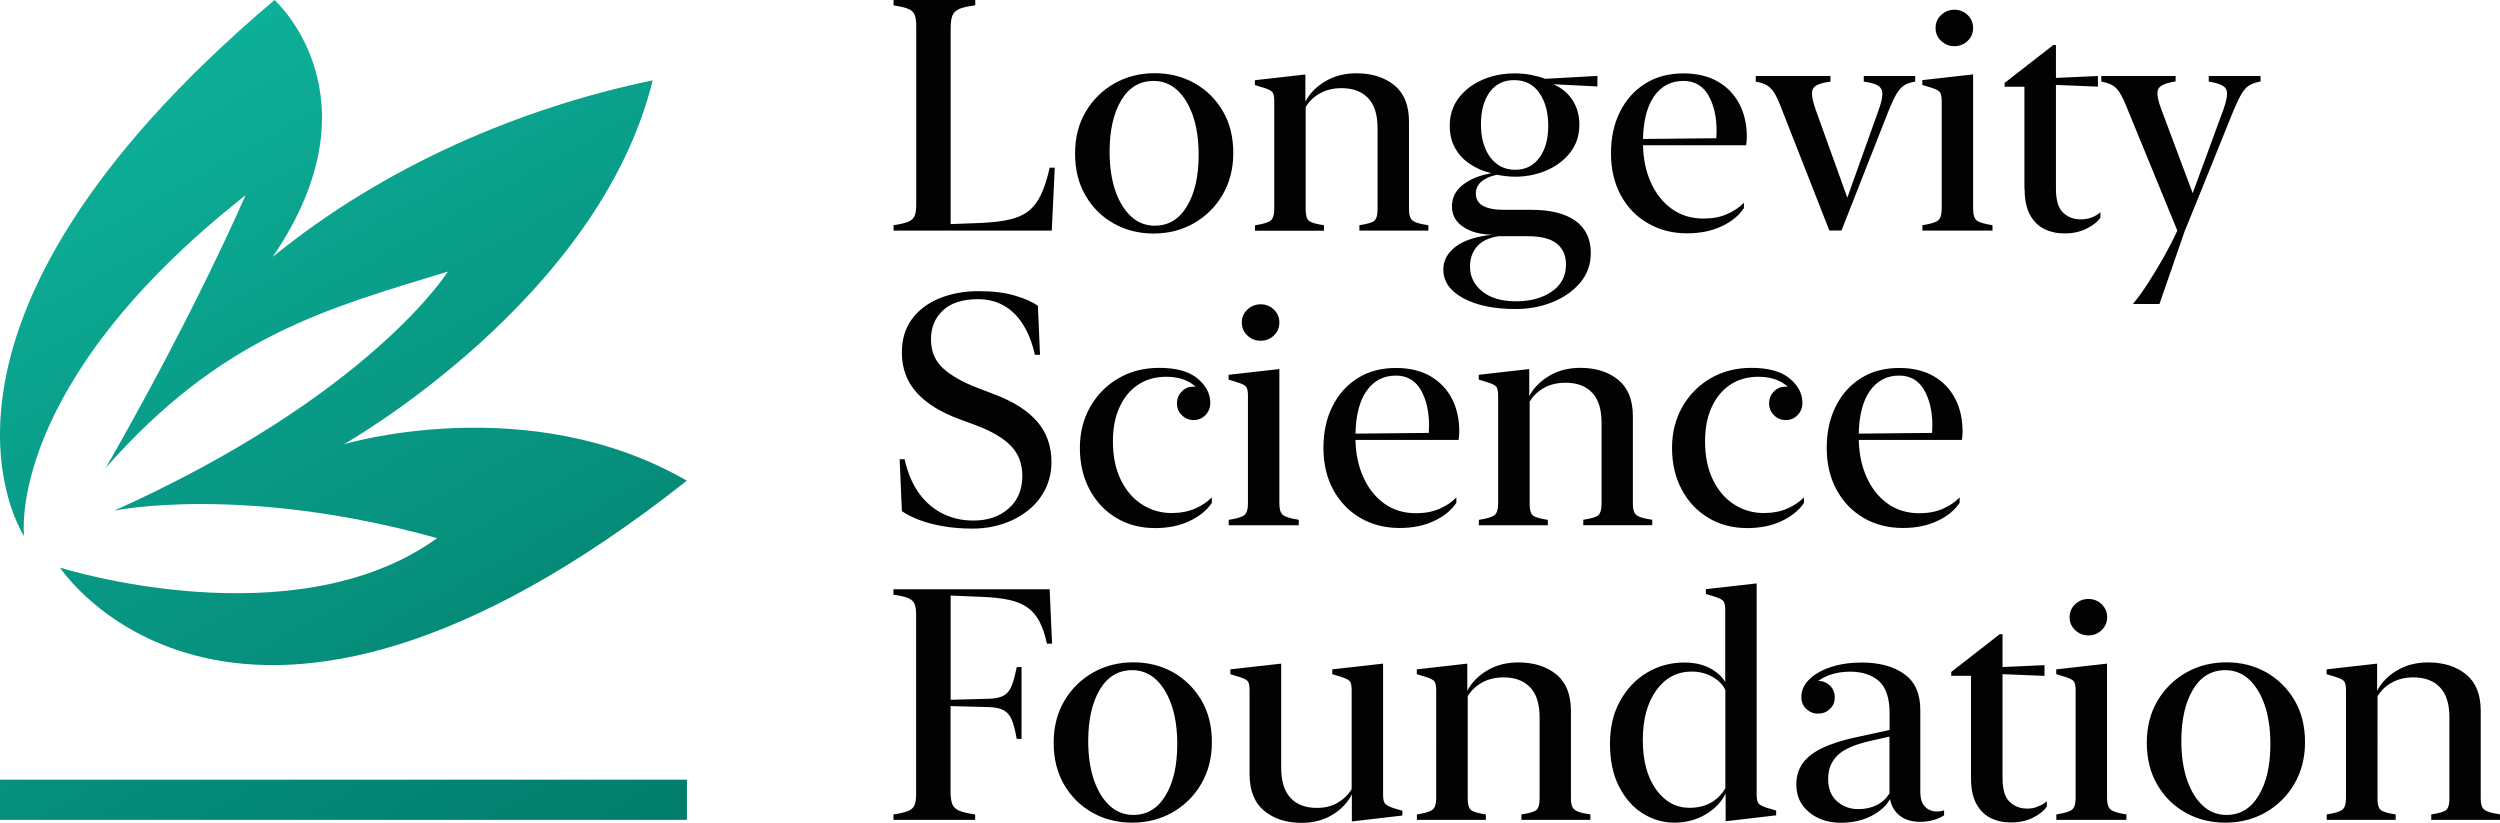 <svg xmlns="http://www.w3.org/2000/svg" xmlns:xlink="http://www.w3.org/1999/xlink" id="Layer_1" x="0px" y="0px" viewBox="0 0 249.01 81.96" style="enable-background:new 0 0 249.01 81.96;" xml:space="preserve"> <style type="text/css"> .st0{fill:#020203;} .st1{fill:url(#SVGID_1_);} </style> <g> <g> <path class="st0" d="M105.06,16.7h-0.51c-0.24,1.1-0.53,2-0.87,2.7c-0.33,0.7-0.76,1.25-1.26,1.64c-0.51,0.39-1.15,0.67-1.92,0.84 s-1.72,0.28-2.85,0.33l-2.96,0.11V2.78c0-0.52,0.06-0.93,0.17-1.22s0.34-0.51,0.69-0.67c0.35-0.15,0.88-0.27,1.59-0.36V0H89v0.54 c0.66,0.1,1.15,0.21,1.46,0.34c0.32,0.13,0.53,0.33,0.64,0.59s0.16,0.62,0.16,1.09v17.85c0,0.47-0.05,0.83-0.16,1.09 s-0.32,0.46-0.64,0.59c-0.32,0.13-0.81,0.25-1.46,0.34v0.54h15.76L105.06,16.7z M122.84,15.24c0,1.57-0.36,2.96-1.07,4.17 s-1.67,2.15-2.86,2.83c-1.2,0.68-2.53,1.02-4.01,1.02c-1.45,0-2.77-0.33-3.95-0.99s-2.12-1.58-2.82-2.78 c-0.7-1.19-1.05-2.59-1.05-4.19c0-1.58,0.35-2.97,1.06-4.17s1.66-2.14,2.86-2.82s2.54-1.02,4.02-1.02c1.45,0,2.77,0.33,3.95,0.99 s2.12,1.58,2.82,2.77C122.49,12.24,122.84,13.64,122.84,15.24z M119.39,15.41c0-1.46-0.19-2.75-0.56-3.85 c-0.38-1.1-0.9-1.96-1.57-2.58c-0.67-0.61-1.46-0.92-2.35-0.92c-1.38,0-2.46,0.64-3.23,1.93c-0.77,1.29-1.16,3-1.16,5.13 c0,1.46,0.19,2.75,0.56,3.85c0.38,1.1,0.9,1.96,1.57,2.58c0.67,0.62,1.46,0.93,2.36,0.93c1.37,0,2.44-0.64,3.21-1.93 C119,19.27,119.39,17.56,119.39,15.41z M131.86,22.43c-0.81-0.12-1.31-0.27-1.51-0.46c-0.2-0.19-0.3-0.55-0.3-1.07V10.66 c0.34-0.56,0.81-1.02,1.42-1.36c0.6-0.34,1.33-0.52,2.16-0.52c1.13,0,2.01,0.33,2.64,0.99s0.94,1.65,0.94,2.99v8.14 c0,0.52-0.1,0.87-0.3,1.07c-0.2,0.19-0.71,0.34-1.51,0.46v0.54h6.87v-0.54c-0.56-0.08-0.98-0.18-1.26-0.29s-0.46-0.27-0.54-0.48 c-0.09-0.21-0.13-0.49-0.13-0.85v-8.7c0-1.62-0.49-2.83-1.46-3.62c-0.98-0.79-2.23-1.19-3.77-1.19c-1.17,0-2.2,0.26-3.09,0.79 c-0.9,0.52-1.56,1.2-2,2.03v-2.7l-5.03,0.57v0.48l0.94,0.29c0.43,0.14,0.71,0.28,0.82,0.44c0.11,0.15,0.17,0.44,0.17,0.87v10.75 c0,0.55-0.11,0.93-0.34,1.13c-0.23,0.2-0.76,0.37-1.58,0.49v0.54h6.87v-0.55H131.86z M145,24.56c0.83-0.63,2.06-1.02,3.69-1.19 c-1.19,0-2.17-0.25-2.93-0.76c-0.77-0.51-1.15-1.2-1.14-2.07c0-0.85,0.36-1.56,1.07-2.12c0.72-0.57,1.67-0.96,2.86-1.17 c-0.8-0.19-1.51-0.49-2.13-0.91c-0.63-0.41-1.12-0.94-1.48-1.58s-0.54-1.38-0.54-2.22c0-1.07,0.3-2,0.89-2.78s1.38-1.38,2.36-1.81 s2.05-0.64,3.22-0.64c0.58,0,1.13,0.05,1.64,0.15s0.98,0.23,1.4,0.39l5.2-0.29v1.05l-4.39-0.22c0.81,0.35,1.44,0.87,1.9,1.57 c0.46,0.7,0.69,1.52,0.69,2.45c0,1.07-0.3,1.99-0.9,2.77c-0.6,0.77-1.39,1.37-2.36,1.79c-0.98,0.42-2.02,0.63-3.13,0.63 c-0.29,0-0.58-0.02-0.87-0.05c-0.29-0.03-0.61-0.08-0.95-0.14c-0.68,0.14-1.2,0.37-1.56,0.69S147,18.82,147,19.29 c0,1.07,0.94,1.61,2.82,1.61h2.74c1.9,0,3.35,0.37,4.37,1.1c1.01,0.73,1.52,1.8,1.52,3.2c0,1.13-0.35,2.12-1.06,2.96 c-0.71,0.84-1.63,1.48-2.77,1.94c-1.14,0.46-2.37,0.68-3.68,0.68c-2.12,0-3.85-0.36-5.18-1.07c-1.33-0.72-2-1.67-2-2.86 C143.76,25.94,144.17,25.19,145,24.56z M150.92,16.91c1.01,0,1.81-0.39,2.4-1.19c0.59-0.79,0.89-1.85,0.89-3.19 c0-1.33-0.29-2.41-0.88-3.27c-0.59-0.85-1.43-1.28-2.52-1.28c-1.04,0-1.85,0.4-2.43,1.2c-0.58,0.8-0.87,1.87-0.87,3.21 c0,1.35,0.31,2.44,0.92,3.27C149.05,16.49,149.88,16.91,150.92,16.91z M146.42,26.55c0,0.99,0.4,1.81,1.21,2.47 c0.81,0.66,1.93,0.99,3.37,0.99c1.45,0,2.65-0.33,3.58-0.98c0.93-0.65,1.4-1.55,1.4-2.68c0-0.89-0.3-1.58-0.91-2.08 c-0.6-0.49-1.57-0.74-2.89-0.74h-2.91c-0.96,0.14-1.68,0.48-2.15,1.02C146.65,25.08,146.42,25.75,146.42,26.55z M161.44,19.45 c-0.65-1.2-0.98-2.59-0.98-4.18c0-1.54,0.29-2.91,0.88-4.1c0.59-1.2,1.42-2.14,2.51-2.83c1.08-0.69,2.36-1.03,3.83-1.03 c1.33,0,2.46,0.27,3.4,0.8c0.94,0.54,1.66,1.28,2.16,2.23s0.75,2.05,0.75,3.29c0,0.15-0.01,0.3-0.02,0.45 c-0.01,0.15-0.03,0.28-0.05,0.39h-10.27c0.03,1.35,0.28,2.57,0.75,3.63c0.5,1.15,1.21,2.05,2.11,2.7c0.9,0.65,1.96,0.97,3.17,0.97 c0.9,0,1.69-0.15,2.36-0.45c0.67-0.3,1.23-0.67,1.66-1.13v0.54c-0.49,0.74-1.23,1.35-2.22,1.81c-0.99,0.47-2.14,0.7-3.44,0.7 c-1.45,0-2.75-0.33-3.9-1C162.99,21.59,162.09,20.65,161.44,19.45z M163.65,13.84l7.3-0.07c0-0.07,0.01-0.13,0.01-0.2 c0.01-0.15,0.02-0.32,0.02-0.5c0-1.43-0.27-2.62-0.82-3.58c-0.55-0.95-1.38-1.43-2.49-1.43c-1.25,0-2.23,0.53-2.95,1.58 C164.04,10.64,163.69,12.05,163.65,13.84z M176.69,9.19c0.21,0.33,0.44,0.81,0.68,1.43l4.84,12.34h1.21l4.63-11.77 c0.32-0.81,0.6-1.41,0.84-1.82c0.24-0.41,0.5-0.7,0.78-0.87c0.28-0.18,0.64-0.3,1.09-0.37V7.57h-5.12v0.56 c0.64,0.08,1.1,0.21,1.4,0.39c0.3,0.17,0.45,0.46,0.45,0.84c0,0.39-0.13,0.95-0.4,1.68L184,19.69l-3.15-8.76 c-0.24-0.7-0.37-1.24-0.37-1.61c-0.01-0.37,0.14-0.64,0.44-0.81s0.76-0.3,1.4-0.38V7.57h-7.44v0.56c0.45,0.08,0.81,0.2,1.08,0.35 C176.23,8.63,176.47,8.87,176.69,9.19z M194.66,4.6c0.52,0,0.97-0.18,1.33-0.53c0.36-0.35,0.54-0.78,0.54-1.28 c0-0.51-0.18-0.94-0.54-1.29s-0.8-0.53-1.33-0.53c-0.51,0-0.95,0.18-1.32,0.53c-0.37,0.35-0.55,0.78-0.55,1.29 c0,0.5,0.18,0.93,0.55,1.28C193.71,4.42,194.15,4.6,194.66,4.6z M198.45,22.43c-0.83-0.13-1.35-0.29-1.58-0.49 c-0.23-0.2-0.34-0.58-0.34-1.13V7.41l-5.06,0.57v0.48l0.94,0.29c0.43,0.14,0.71,0.28,0.82,0.44c0.11,0.15,0.17,0.44,0.17,0.87 v10.75c0,0.55-0.11,0.93-0.34,1.13c-0.23,0.2-0.76,0.37-1.58,0.49v0.54h6.98v-0.54H198.45z M201.66,18.82 c0,1.05,0.17,1.9,0.52,2.55s0.82,1.13,1.42,1.43c0.6,0.3,1.28,0.45,2.03,0.45c0.85,0,1.59-0.16,2.23-0.49 c0.64-0.32,1.09-0.69,1.35-1.09v-0.54c-0.23,0.22-0.52,0.4-0.87,0.53c-0.34,0.13-0.71,0.19-1.09,0.19c-0.71,0-1.3-0.23-1.77-0.68 c-0.47-0.46-0.7-1.25-0.7-2.37V8.46l4.18,0.17V7.57l-4.18,0.19V4.49h-0.27l-4.84,3.77v0.38h1.97v10.18H201.66z M213.96,28.19 c-0.53,0.82-1.02,1.5-1.48,2.04v0.05h2.61l2.5-7.22l1.37-3.37l3.44-8.51c0.33-0.81,0.62-1.41,0.86-1.82s0.51-0.7,0.8-0.87 c0.29-0.17,0.65-0.29,1.1-0.37V7.57H220v0.56c0.94,0.14,1.52,0.38,1.72,0.73s0.1,1.07-0.3,2.16l-3.02,8.22l-3.12-8.34 c-0.39-1.04-0.49-1.73-0.29-2.07c0.2-0.34,0.77-0.58,1.71-0.72V7.57h-7.4v0.56c0.45,0.08,0.81,0.2,1.08,0.35 c0.28,0.15,0.52,0.39,0.73,0.72c0.21,0.33,0.45,0.81,0.7,1.43l5.06,12.34c-0.38,0.83-0.83,1.7-1.34,2.62 C215.01,26.5,214.49,27.37,213.96,28.19z M100.47,50.64c-0.91,0.81-2.08,1.21-3.52,1.21c-1.08,0-2.08-0.22-3.01-0.67 c-0.92-0.45-1.72-1.12-2.38-2.02c-0.66-0.9-1.15-2.04-1.46-3.42h-0.49l0.22,5.17c0.46,0.32,1.03,0.61,1.71,0.87 s1.47,0.47,2.37,0.63s1.89,0.24,2.97,0.24c1.06,0,2.06-0.16,3.01-0.47c0.94-0.31,1.78-0.76,2.51-1.34s1.3-1.28,1.71-2.1 c0.41-0.82,0.62-1.72,0.62-2.72c0-1.6-0.48-2.95-1.44-4.05s-2.39-2-4.29-2.71l-1.62-0.62c-1.47-0.56-2.62-1.21-3.43-1.94 s-1.22-1.7-1.22-2.9c0-1.19,0.4-2.15,1.2-2.89c0.8-0.74,1.96-1.11,3.49-1.11c0.95,0,1.81,0.21,2.55,0.63 c0.75,0.42,1.38,1.04,1.91,1.86c0.52,0.82,0.93,1.84,1.2,3.05h0.51l-0.21-4.87c-0.51-0.38-1.26-0.72-2.27-1.02 c-1-0.3-2.21-0.45-3.63-0.45s-2.71,0.23-3.87,0.7c-1.16,0.47-2.08,1.15-2.76,2.06c-0.68,0.91-1.02,2.02-1.02,3.35 c0,1.57,0.49,2.89,1.46,3.98c0.97,1.08,2.38,1.96,4.22,2.64l1.67,0.62c1.59,0.59,2.76,1.28,3.52,2.07 c0.75,0.78,1.13,1.78,1.13,2.97C101.83,48.76,101.38,49.84,100.47,50.64z M117.7,39c-0.31,0.32-0.47,0.71-0.47,1.18 c0,0.46,0.16,0.85,0.48,1.17s0.71,0.49,1.18,0.49c0.46,0,0.85-0.16,1.17-0.49c0.32-0.32,0.49-0.73,0.49-1.22 c0-0.91-0.42-1.72-1.27-2.43s-2.12-1.06-3.82-1.06c-1.52,0-2.87,0.35-4.06,1.04c-1.19,0.69-2.12,1.64-2.81,2.84 c-0.68,1.2-1.03,2.56-1.03,4.09c0,1.58,0.33,2.97,0.98,4.18c0.65,1.2,1.54,2.14,2.67,2.81c1.13,0.67,2.41,1,3.84,1 c1.29,0,2.44-0.23,3.43-0.7s1.73-1.07,2.22-1.8v-0.56c-0.45,0.46-1,0.83-1.67,1.12c-0.67,0.29-1.45,0.44-2.34,0.44 c-1.08,0-2.07-0.29-2.95-0.86c-0.89-0.57-1.59-1.39-2.11-2.46c-0.52-1.07-0.78-2.35-0.78-3.84c0-1.26,0.21-2.38,0.64-3.34 s1.04-1.72,1.84-2.26c0.8-0.54,1.73-0.81,2.82-0.81c1.06,0,1.93,0.24,2.6,0.72c0.13,0.09,0.24,0.19,0.35,0.29 c-0.1-0.02-0.19-0.03-0.3-0.03C118.38,38.52,118.01,38.68,117.7,39z M129.35,51.77c-0.83-0.13-1.35-0.29-1.58-0.49 c-0.23-0.2-0.34-0.58-0.34-1.13V36.76l-5.06,0.57v0.48l0.94,0.29c0.43,0.14,0.71,0.28,0.82,0.44c0.11,0.15,0.17,0.44,0.17,0.87 v10.75c0,0.55-0.11,0.93-0.34,1.13c-0.23,0.2-0.76,0.37-1.58,0.49v0.54h6.98v-0.55H129.35z M125.56,33.94 c0.52,0,0.97-0.18,1.33-0.53s0.54-0.78,0.54-1.28c0-0.51-0.18-0.94-0.54-1.29s-0.8-0.53-1.33-0.53c-0.51,0-0.95,0.18-1.32,0.53 s-0.55,0.78-0.55,1.29c0,0.5,0.18,0.93,0.55,1.28C124.61,33.77,125.05,33.94,125.56,33.94z M159.21,51.31 c-0.2,0.19-0.71,0.34-1.51,0.46v0.54h6.87v-0.54c-0.56-0.08-0.98-0.18-1.26-0.29s-0.46-0.27-0.54-0.48 c-0.09-0.21-0.13-0.49-0.13-0.85v-8.7c0-1.62-0.49-2.83-1.46-3.62c-0.98-0.79-2.23-1.19-3.77-1.19c-1.17,0-2.2,0.26-3.09,0.79 c-0.9,0.53-1.56,1.2-2,2.03v-2.7l-5.03,0.57v0.48l0.94,0.29c0.43,0.14,0.71,0.28,0.82,0.44c0.11,0.15,0.17,0.44,0.17,0.87v10.75 c0,0.55-0.11,0.93-0.34,1.13s-0.76,0.37-1.58,0.49v0.54h6.87v-0.54c-0.81-0.12-1.31-0.27-1.51-0.46s-0.3-0.55-0.3-1.07V40 c0.34-0.56,0.81-1.02,1.42-1.36c0.6-0.34,1.33-0.52,2.16-0.52c1.13,0,2.01,0.33,2.64,0.99s0.94,1.65,0.94,2.99v8.14 C159.51,50.76,159.41,51.12,159.21,51.31z M176.68,39c-0.31,0.32-0.47,0.71-0.47,1.18c0,0.46,0.16,0.85,0.48,1.17 c0.32,0.32,0.71,0.49,1.18,0.49c0.46,0,0.85-0.16,1.17-0.49c0.32-0.32,0.49-0.73,0.49-1.22c0-0.91-0.42-1.72-1.27-2.43 s-2.12-1.06-3.82-1.06c-1.52,0-2.87,0.35-4.06,1.04c-1.19,0.69-2.12,1.64-2.81,2.84c-0.68,1.2-1.03,2.56-1.03,4.09 c0,1.58,0.33,2.97,0.98,4.18c0.65,1.2,1.54,2.14,2.67,2.81c1.13,0.67,2.41,1,3.84,1c1.29,0,2.44-0.23,3.43-0.7 c0.99-0.47,1.73-1.07,2.22-1.8v-0.56c-0.45,0.46-1,0.83-1.67,1.12c-0.67,0.29-1.45,0.44-2.34,0.44c-1.08,0-2.07-0.29-2.95-0.86 c-0.89-0.57-1.59-1.39-2.11-2.46s-0.78-2.35-0.78-3.84c0-1.26,0.21-2.38,0.64-3.34s1.04-1.72,1.84-2.26 c0.8-0.54,1.73-0.81,2.82-0.81c1.06,0,1.93,0.24,2.6,0.72c0.13,0.09,0.24,0.19,0.35,0.29c-0.1-0.02-0.19-0.03-0.3-0.03 C177.36,38.52,176.99,38.68,176.68,39z M195.41,43.82h-10.27c0.03,1.35,0.28,2.57,0.75,3.63c0.5,1.15,1.21,2.05,2.11,2.7 s1.96,0.97,3.17,0.97c0.9,0,1.69-0.15,2.36-0.45s1.23-0.67,1.66-1.13v0.54c-0.49,0.74-1.23,1.35-2.22,1.81 c-0.99,0.47-2.14,0.7-3.44,0.7c-1.45,0-2.75-0.33-3.9-1s-2.04-1.6-2.7-2.8c-0.65-1.2-0.98-2.59-0.98-4.18 c0-1.54,0.29-2.91,0.88-4.1c0.59-1.2,1.42-2.14,2.51-2.83c1.08-0.69,2.36-1.03,3.83-1.03c1.33,0,2.46,0.27,3.4,0.8 c0.94,0.54,1.66,1.28,2.16,2.23s0.75,2.05,0.75,3.29c0,0.15-0.01,0.3-0.02,0.45C195.45,43.58,195.43,43.71,195.41,43.82z M185.14,43.19l7.3-0.07c0-0.07,0.01-0.13,0.01-0.2c0.01-0.15,0.02-0.32,0.02-0.5c0-1.43-0.27-2.62-0.82-3.58 c-0.55-0.95-1.38-1.43-2.49-1.43c-1.25,0-2.23,0.53-2.95,1.58C185.53,39.99,185.18,41.39,185.14,43.19z M145.28,43.82h-10.27 c0.03,1.35,0.28,2.57,0.75,3.63c0.5,1.15,1.21,2.05,2.11,2.7s1.96,0.97,3.17,0.97c0.9,0,1.69-0.15,2.36-0.45s1.23-0.67,1.66-1.13 v0.54c-0.49,0.74-1.23,1.35-2.22,1.81c-0.99,0.47-2.14,0.7-3.44,0.7c-1.45,0-2.75-0.33-3.9-1s-2.04-1.6-2.7-2.8 c-0.65-1.2-0.98-2.59-0.98-4.18c0-1.54,0.29-2.91,0.88-4.1c0.59-1.2,1.42-2.14,2.51-2.83c1.08-0.69,2.36-1.03,3.83-1.03 c1.33,0,2.46,0.27,3.4,0.8c0.94,0.54,1.66,1.28,2.16,2.23s0.75,2.05,0.75,3.29c0,0.15-0.01,0.3-0.02,0.45 C145.32,43.58,145.3,43.71,145.28,43.82z M135.01,43.19l7.3-0.07c0-0.07,0.01-0.13,0.01-0.2c0.01-0.15,0.02-0.32,0.02-0.5 c0-1.43-0.27-2.62-0.82-3.58c-0.55-0.95-1.38-1.43-2.49-1.43c-1.25,0-2.23,0.53-2.95,1.58C135.4,39.99,135.05,41.39,135.01,43.19z M88.99,58.69v0.54c0.66,0.1,1.15,0.21,1.46,0.34c0.32,0.13,0.53,0.33,0.64,0.59s0.16,0.62,0.16,1.09V79.1 c0,0.47-0.05,0.83-0.16,1.09c-0.11,0.26-0.32,0.46-0.64,0.59s-0.81,0.25-1.46,0.34v0.54h8.14v-0.54c-0.71-0.1-1.24-0.22-1.59-0.37 s-0.58-0.37-0.69-0.66s-0.17-0.7-0.17-1.22v-8.54l3.83,0.1c0.65,0.02,1.14,0.13,1.49,0.33c0.34,0.2,0.61,0.52,0.79,0.97 c0.18,0.45,0.34,1.07,0.48,1.87h0.48v-7.16h-0.48c-0.16,0.81-0.33,1.43-0.51,1.88s-0.44,0.77-0.78,0.96s-0.83,0.3-1.46,0.32 l-3.83,0.1V59.32l3.1,0.13c1.07,0.04,1.97,0.14,2.71,0.3s1.35,0.41,1.83,0.75s0.88,0.8,1.19,1.38c0.31,0.58,0.56,1.33,0.76,2.23 h0.51l-0.24-5.42C104.55,58.69,88.99,58.69,88.99,58.69z M119.66,69.74c0.7,1.19,1.05,2.58,1.05,4.18c0,1.57-0.36,2.96-1.07,4.17 s-1.67,2.15-2.86,2.83c-1.2,0.68-2.53,1.02-4.01,1.02c-1.45,0-2.77-0.33-3.95-0.99c-1.18-0.66-2.12-1.58-2.82-2.78 c-0.7-1.19-1.05-2.59-1.05-4.19c0-1.58,0.35-2.97,1.06-4.17s1.66-2.14,2.86-2.82s2.54-1.02,4.02-1.02c1.45,0,2.77,0.33,3.95,0.99 C118.02,67.63,118.96,68.56,119.66,69.74z M117.26,74.1c0-1.46-0.19-2.75-0.56-3.85c-0.38-1.1-0.9-1.96-1.57-2.58 c-0.67-0.61-1.46-0.92-2.35-0.92c-1.38,0-2.46,0.64-3.23,1.93c-0.77,1.29-1.16,3-1.16,5.13c0,1.46,0.19,2.75,0.56,3.85 c0.38,1.1,0.9,1.96,1.57,2.58s1.46,0.93,2.36,0.93c1.37,0,2.44-0.64,3.21-1.93C116.87,77.96,117.26,76.24,117.26,74.1z M137.93,80.01c-0.11-0.15-0.17-0.44-0.17-0.87V66.1l-5.06,0.57v0.48l0.94,0.29c0.43,0.14,0.71,0.28,0.82,0.44 c0.11,0.15,0.17,0.44,0.17,0.87v9.85c-0.33,0.55-0.79,1-1.38,1.35c-0.59,0.35-1.29,0.52-2.08,0.52c-1.15,0-2.03-0.34-2.64-1.01 c-0.62-0.67-0.92-1.68-0.92-3.03V66.1l-5.06,0.57v0.48l0.94,0.29c0.43,0.14,0.71,0.28,0.81,0.44c0.11,0.15,0.16,0.44,0.16,0.87 v8.34c0,1.64,0.49,2.87,1.46,3.67c0.97,0.8,2.21,1.2,3.71,1.2c1.17,0,2.19-0.26,3.06-0.79c0.87-0.52,1.53-1.21,1.96-2.04v2.69 l5.03-0.59v-0.48l-0.92-0.27C138.31,80.32,138.04,80.16,137.93,80.01z M156.6,80.34c-0.09-0.21-0.13-0.49-0.13-0.85v-8.7 c0-1.62-0.49-2.83-1.46-3.62c-0.98-0.79-2.23-1.19-3.77-1.19c-1.17,0-2.2,0.26-3.09,0.79c-0.9,0.53-1.56,1.2-2,2.03v-2.7 l-5.03,0.57v0.48l0.94,0.29c0.43,0.14,0.71,0.28,0.82,0.44c0.11,0.15,0.17,0.44,0.17,0.87V79.5c0,0.55-0.11,0.93-0.34,1.13 s-0.76,0.37-1.58,0.49v0.54H148v-0.54c-0.81-0.12-1.31-0.27-1.51-0.46s-0.3-0.55-0.3-1.07V69.35c0.34-0.56,0.81-1.02,1.42-1.36 c0.6-0.34,1.33-0.52,2.16-0.52c1.13,0,2.01,0.33,2.64,0.99c0.63,0.66,0.94,1.65,0.94,2.99v8.14c0,0.52-0.1,0.87-0.3,1.07 c-0.2,0.19-0.71,0.34-1.51,0.46v0.54h6.87v-0.54c-0.56-0.08-0.98-0.18-1.26-0.29C156.86,80.71,156.68,80.55,156.6,80.34z M175.99,80.46l0.92,0.27v0.48l-5.03,0.59v-2.77c-0.42,0.87-1.1,1.57-2.03,2.11s-1.95,0.8-3.08,0.8c-1.12,0-2.17-0.31-3.15-0.92 s-1.76-1.51-2.36-2.68s-0.9-2.59-0.9-4.26c0-1.62,0.33-3.04,1-4.25s1.56-2.16,2.68-2.83s2.36-1.01,3.73-1.01 c0.95,0,1.78,0.18,2.48,0.53c0.7,0.36,1.23,0.82,1.59,1.41v-7.17c0-0.42-0.06-0.71-0.17-0.87c-0.11-0.15-0.38-0.3-0.82-0.44 l-0.94-0.29v-0.48l5.06-0.57v21.03c0,0.42,0.06,0.71,0.17,0.87C175.26,80.16,175.54,80.32,175.99,80.46z M171.85,68.72 c-0.25-0.53-0.69-0.97-1.3-1.31s-1.29-0.52-2.04-0.52c-1.46,0-2.64,0.62-3.54,1.87s-1.34,2.9-1.34,4.95 c0,2.05,0.44,3.68,1.31,4.91c0.87,1.22,1.99,1.84,3.33,1.84c0.84,0,1.55-0.17,2.15-0.51c0.59-0.34,1.07-0.82,1.43-1.43V68.72z M192.94,80.83c0.24,0,0.48-0.04,0.7-0.11v0.49c-0.24,0.17-0.58,0.32-0.99,0.45c-0.42,0.13-0.89,0.2-1.42,0.2 c-0.52,0-0.99-0.09-1.4-0.26c-0.41-0.17-0.76-0.43-1.03-0.77s-0.45-0.75-0.55-1.24c-0.36,0.67-0.98,1.23-1.85,1.68 c-0.87,0.45-1.88,0.68-3.03,0.68c-1.27,0-2.33-0.35-3.18-1.05c-0.85-0.7-1.27-1.62-1.27-2.77c0-0.78,0.2-1.47,0.61-2.07 c0.41-0.59,1.06-1.11,1.95-1.54s2.06-0.81,3.5-1.11l3.23-0.7v-1.67c0-1.52-0.36-2.58-1.07-3.21c-0.72-0.62-1.67-0.93-2.87-0.93 c-0.73,0-1.41,0.11-2.03,0.33c-0.44,0.16-0.82,0.36-1.15,0.61c0.03,0,0.05-0.01,0.08-0.01c0.42,0,0.79,0.16,1.11,0.47 c0.31,0.31,0.47,0.7,0.47,1.17c0,0.46-0.16,0.84-0.49,1.15c-0.32,0.31-0.72,0.46-1.19,0.46c-0.45,0-0.83-0.16-1.16-0.47 s-0.49-0.7-0.49-1.17c0-0.66,0.26-1.25,0.79-1.77c0.52-0.52,1.24-0.93,2.15-1.23c0.91-0.3,1.93-0.45,3.08-0.45 c1.74,0,3.15,0.38,4.22,1.14c1.08,0.76,1.61,1.96,1.61,3.6v8.11c0,0.7,0.16,1.21,0.48,1.52 C192.05,80.67,192.46,80.83,192.94,80.83z M188.2,79.03v-5.66l-1.7,0.38c-1.69,0.37-2.84,0.86-3.47,1.48s-0.94,1.4-0.94,2.35 s0.29,1.69,0.87,2.22c0.58,0.52,1.29,0.79,2.12,0.79c0.69,0,1.3-0.13,1.83-0.39C187.45,79.94,187.87,79.55,188.2,79.03z M201.93,80.54c-0.71,0-1.3-0.23-1.77-0.68c-0.47-0.46-0.7-1.25-0.7-2.37V67.15l4.18,0.17v-1.07l-4.18,0.19v-3.28h-0.27 l-4.84,3.77v0.38h1.97v10.18c0,1.05,0.17,1.9,0.52,2.55s0.82,1.13,1.42,1.43c0.6,0.3,1.28,0.45,2.03,0.45 c0.85,0,1.59-0.16,2.23-0.49c0.64-0.32,1.09-0.69,1.35-1.09V79.8c-0.23,0.22-0.52,0.4-0.87,0.52 C202.68,80.48,202.31,80.54,201.93,80.54z M206.69,60.19c-0.37,0.35-0.55,0.78-0.55,1.29c0,0.5,0.18,0.93,0.55,1.28 c0.37,0.35,0.81,0.53,1.32,0.53c0.52,0,0.97-0.18,1.33-0.53s0.54-0.78,0.54-1.28c0-0.51-0.18-0.94-0.54-1.29 c-0.36-0.35-0.8-0.53-1.33-0.53C207.49,59.66,207.05,59.84,206.69,60.19z M209.87,79.49V66.1l-5.06,0.57v0.48l0.94,0.29 c0.43,0.14,0.71,0.28,0.82,0.44c0.11,0.15,0.17,0.44,0.17,0.87V79.5c0,0.55-0.11,0.93-0.34,1.13s-0.76,0.37-1.58,0.49v0.54h6.98 v-0.54c-0.83-0.13-1.35-0.29-1.58-0.49C209.98,80.42,209.87,80.05,209.87,79.49z M228.54,69.74c0.7,1.19,1.05,2.58,1.05,4.18 c0,1.57-0.36,2.96-1.07,4.17s-1.67,2.15-2.86,2.83c-1.2,0.68-2.53,1.02-4.01,1.02c-1.45,0-2.77-0.33-3.95-0.99 c-1.18-0.66-2.12-1.58-2.82-2.78c-0.7-1.19-1.05-2.59-1.05-4.19c0-1.58,0.35-2.97,1.06-4.17c0.71-1.2,1.66-2.14,2.86-2.82 s2.54-1.02,4.02-1.02c1.45,0,2.77,0.33,3.95,0.99C226.9,67.63,227.84,68.56,228.54,69.74z M226.14,74.1 c0-1.46-0.19-2.75-0.56-3.85c-0.38-1.1-0.9-1.96-1.57-2.58c-0.67-0.61-1.46-0.92-2.35-0.92c-1.38,0-2.46,0.64-3.23,1.93 c-0.77,1.29-1.16,3-1.16,5.13c0,1.46,0.19,2.75,0.56,3.85c0.38,1.1,0.9,1.96,1.57,2.58c0.67,0.62,1.46,0.93,2.36,0.93 c1.37,0,2.44-0.64,3.21-1.93C225.75,77.96,226.14,76.24,226.14,74.1z M247.76,80.82c-0.28-0.11-0.46-0.27-0.54-0.48 c-0.09-0.21-0.13-0.49-0.13-0.85v-8.7c0-1.62-0.49-2.83-1.46-3.62c-0.98-0.79-2.23-1.19-3.77-1.19c-1.17,0-2.2,0.26-3.09,0.79 c-0.9,0.53-1.56,1.2-2,2.03v-2.7l-5.03,0.57v0.48l0.94,0.29c0.43,0.14,0.71,0.28,0.82,0.44c0.11,0.15,0.17,0.44,0.17,0.87V79.5 c0,0.55-0.11,0.93-0.34,1.13s-0.76,0.37-1.58,0.49v0.54h6.87v-0.54c-0.81-0.12-1.31-0.27-1.51-0.46s-0.3-0.55-0.3-1.07V69.35 c0.34-0.56,0.81-1.02,1.42-1.36c0.6-0.34,1.33-0.52,2.16-0.52c1.13,0,2.01,0.33,2.64,0.99c0.63,0.66,0.94,1.65,0.94,2.99v8.14 c0,0.52-0.1,0.87-0.3,1.07c-0.2,0.19-0.71,0.34-1.51,0.46v0.54h6.87v-0.54C248.45,81.03,248.03,80.93,247.76,80.82z"></path> </g> <linearGradient id="SVGID_1_" gradientUnits="userSpaceOnUse" x1="56.563" y1="-5.807" x2="12.282" y2="74.079" gradientTransform="matrix(1 0 0 -1 0 82.425)"> <stop offset="0" style="stop-color:#017C6B"></stop> <stop offset="0.994" style="stop-color:#0DAF98"></stop> </linearGradient> <path class="st1" d="M68.42,77.66H0v4h68.42V77.66z M34.25,44.25c0,0,25.39-14.33,30.76-36.25c-13.19,2.74-26.72,8.53-37.85,17.59 C38.1,9.57,27.34,0,27.34,0C-11.44,32.83,2.4,53.39,2.4,53.39S0.43,38.38,24.45,19.45c0,0-4.81,11.28-13.92,27.16 C22.05,33.5,32.52,30.74,44.61,27.05c0,0-7.64,12.28-33.22,23.81c0,0,12.74-2.66,32.15,2.74C29.27,63.9,5.98,56.54,5.98,56.54 s17.51,26.8,62.43-8.66C52.57,38.73,34.25,44.25,34.25,44.25z"></path> </g> </svg>